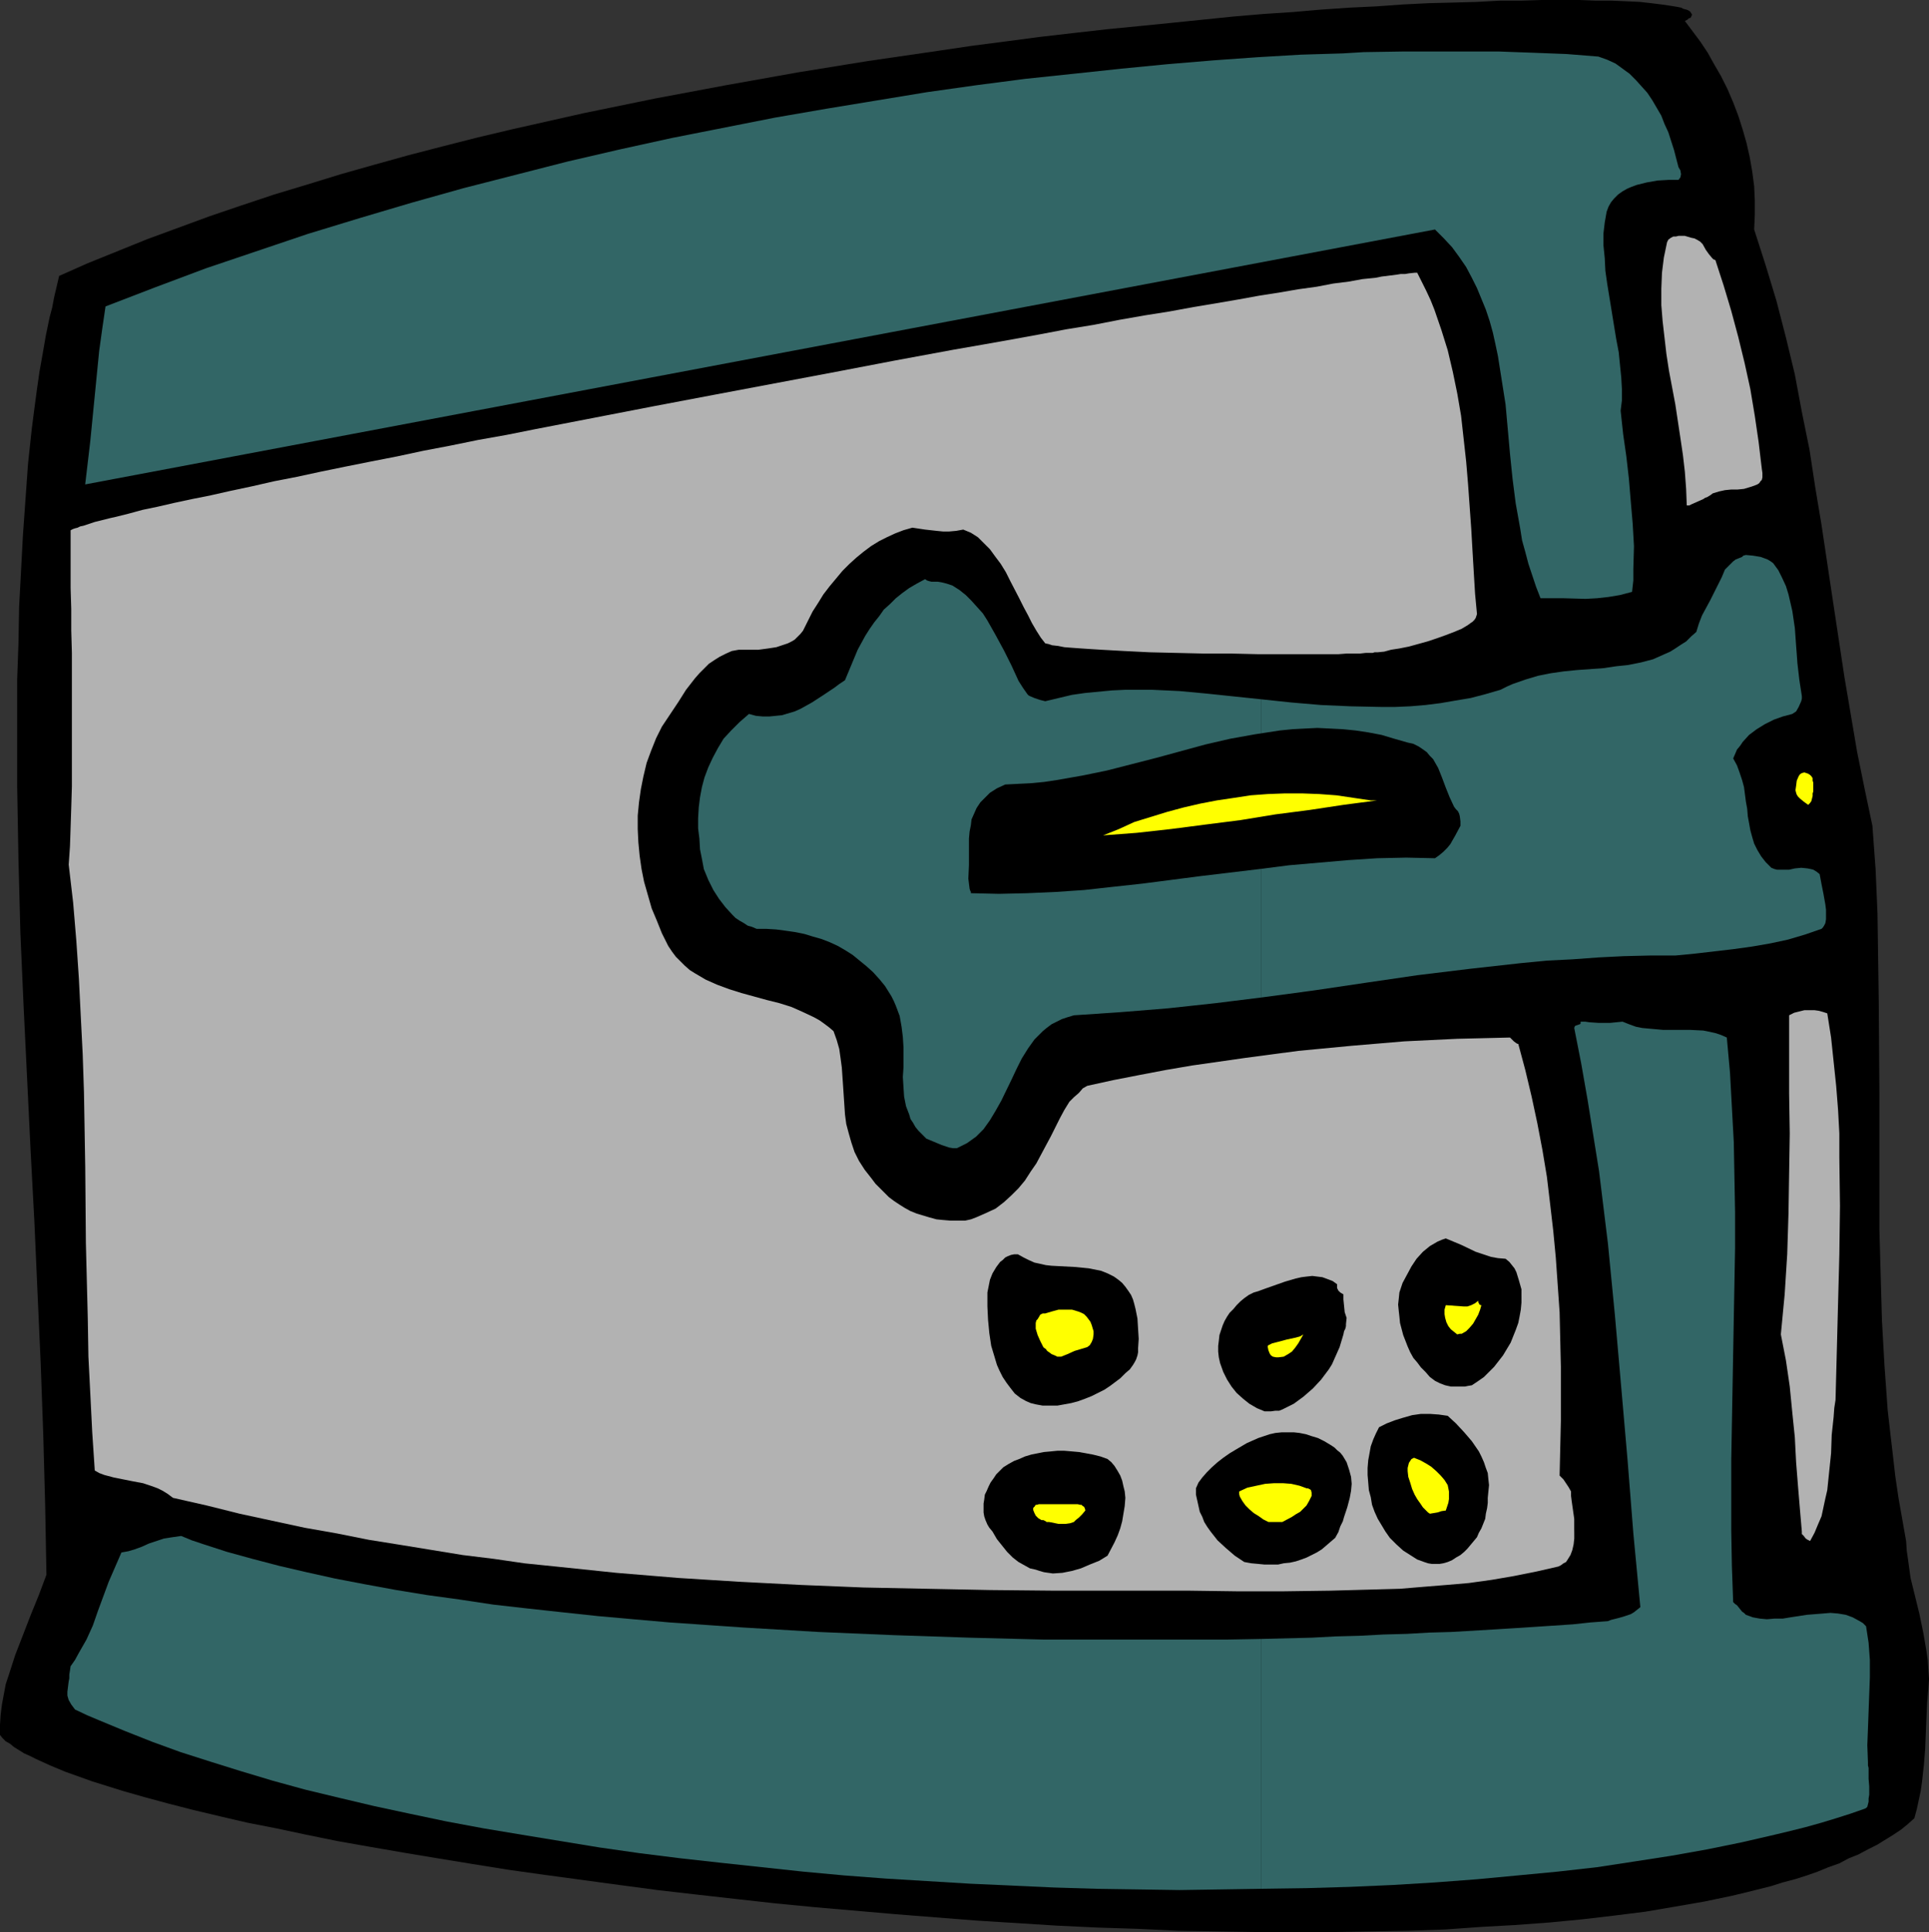 <?xml version="1.0" encoding="UTF-8" standalone="no"?>
<svg
   version="1.0"
   width="129.724mm"
   height="129.933mm"
   id="svg24"
   sodipodi:docname="Helmet 33.wmf"
   xmlns:inkscape="http://www.inkscape.org/namespaces/inkscape"
   xmlns:sodipodi="http://sodipodi.sourceforge.net/DTD/sodipodi-0.dtd"
   xmlns="http://www.w3.org/2000/svg"
   xmlns:svg="http://www.w3.org/2000/svg">
  <rect width="100%" height="100%" fill="#333333" stroke="none"/>
  <sodipodi:namedview
     id="namedview24"
     pagecolor="#ffffff"
     bordercolor="#000000"
     borderopacity="0.25"
     inkscape:showpageshadow="2"
     inkscape:pageopacity="0.0"
     inkscape:pagecheckerboard="0"
     inkscape:deskcolor="#d1d1d1"
     inkscape:document-units="mm" />
  <defs
     id="defs1">
    <pattern
       id="WMFhbasepattern"
       patternUnits="userSpaceOnUse"
       width="6"
       height="6"
       x="0"
       y="0" />
  </defs>
  <path
     style="fill:#000000;fill-opacity:1;fill-rule:evenodd;stroke:none"
     d="m 490.132,429.195 0.162,-2.424 -0.162,-2.424 -0.162,-2.424 -0.323,-2.262 -0.808,-4.686 -0.97,-4.686 -2.262,-9.211 -0.646,-4.686 -0.323,-2.262 -0.162,-2.424 -0.97,-5.494 -0.97,-5.494 -0.808,-5.494 -0.646,-5.656 -0.646,-5.494 -0.646,-5.656 -0.808,-11.312 -0.646,-11.473 -0.323,-11.473 -0.323,-11.635 v -11.473 -23.27 l -0.162,-22.946 -0.162,-11.473 -0.162,-11.15 -0.485,-11.312 -0.808,-10.988 -1.939,-9.211 -1.939,-9.534 -1.616,-9.534 -1.616,-9.534 -2.909,-19.23 -2.909,-19.391 -1.616,-9.696 -1.454,-9.534 -1.939,-9.534 -1.778,-9.534 -2.262,-9.372 -2.424,-9.372 -2.747,-9.049 -1.454,-4.525 -1.454,-4.525 0.162,-3.717 v -3.717 l -0.162,-3.555 -0.485,-3.717 -0.646,-3.717 -0.808,-3.555 -0.97,-3.393 -1.131,-3.555 -1.293,-3.393 -1.454,-3.393 -1.616,-3.232 -1.778,-3.07 -1.616,-2.909 -1.939,-2.909 -1.939,-2.586 -1.939,-2.586 0.646,-0.323 0.323,-0.323 0.485,-0.162 0.162,-0.323 0.162,-0.323 V 3.555 l -0.162,-0.162 -0.162,-0.323 -0.162,-0.162 -0.485,-0.323 -0.485,-0.162 -0.646,-0.162 -0.646,-0.323 -0.808,-0.162 -0.97,-0.162 -0.97,-0.162 -1.131,-0.162 -1.131,-0.162 -2.586,-0.323 -2.909,-0.323 -3.394,-0.162 -3.717,-0.162 h -4.04 L 401.414,0 h -9.534 l -5.333,0.162 h -5.333 l -5.818,0.323 -5.979,0.162 -6.302,0.162 -6.464,0.323 -6.787,0.485 -6.787,0.323 -7.11,0.485 -7.434,0.646 -7.434,0.485 -7.595,0.646 -7.918,0.808 -7.918,0.808 -8.08,0.808 -8.242,0.808 -8.565,0.97 -8.403,0.97 -8.565,1.131 -8.726,1.131 -8.726,1.293 -17.776,2.586 -17.938,2.909 -18.099,3.232 -18.099,3.393 -18.099,3.717 -17.938,4.04 -8.888,2.101 -8.888,2.262 -8.726,2.262 -8.726,2.424 -8.565,2.424 -8.403,2.586 -8.565,2.586 -8.242,2.747 -8.08,2.747 -7.918,2.909 -7.918,2.909 -7.595,3.07 -7.595,3.07 -7.272,3.232 -0.646,2.747 -0.646,2.747 -0.485,2.586 -0.646,2.424 -0.97,4.686 -0.808,4.686 -0.808,4.525 -0.646,4.525 -0.646,4.848 -0.646,5.009 -0.97,9.049 -0.646,9.049 -0.646,9.049 -0.485,9.211 -0.485,9.049 -0.162,9.211 -0.323,9.049 v 9.211 18.422 l 0.323,18.422 0.485,18.422 0.808,18.422 1.778,36.682 0.97,18.26 0.808,18.26 0.808,18.099 0.646,17.937 0.485,17.937 0.323,17.614 -1.939,5.171 -2.101,5.171 -1.939,5.009 -1.939,5.009 -1.616,5.009 -0.808,2.424 -0.485,2.586 -0.485,2.586 -0.323,2.586 L 0,438.406 v 2.586 l 0.646,0.808 0.808,0.808 1.131,0.646 0.97,0.808 1.293,0.808 1.293,0.808 1.454,0.646 1.616,0.808 1.778,0.808 1.778,0.808 1.939,0.808 1.939,0.808 2.262,0.808 2.262,0.808 2.262,0.808 2.586,0.808 2.586,0.808 2.586,0.808 5.656,1.616 5.979,1.616 6.302,1.616 6.787,1.616 6.949,1.616 7.434,1.454 7.595,1.616 7.918,1.616 8.242,1.454 8.403,1.454 8.726,1.454 8.888,1.454 9.05,1.454 9.211,1.293 9.534,1.293 9.534,1.293 9.696,1.293 9.858,1.131 10.019,1.131 10.181,1.131 10.019,0.97 20.523,1.778 20.523,1.616 20.523,1.293 10.342,0.485 10.181,0.323 10.181,0.485 10.019,0.162 9.858,0.162 h 10.019 9.696 l 9.534,-0.162 9.373,-0.162 9.373,-0.323 9.05,-0.646 8.726,-0.485 8.726,-0.646 8.403,-0.808 8.242,-0.97 7.757,-0.97 7.595,-1.293 7.434,-1.293 6.949,-1.454 3.394,-0.808 3.232,-0.808 3.232,-0.808 3.07,-0.97 3.07,-0.808 3.07,-0.97 2.747,-0.97 2.747,-1.131 2.747,-0.97 2.424,-1.293 2.424,-0.97 2.424,-1.293 2.262,-1.131 2.101,-1.293 2.101,-1.293 1.939,-1.293 1.778,-1.454 1.616,-1.454 0.646,-2.424 0.485,-2.262 0.485,-2.262 0.323,-2.262 0.485,-4.363 0.323,-4.04 0.162,-4.04 0.162,-3.878 0.162,-3.717 z"
     id="path1" />
  <path
     style="fill:#326666;fill-opacity:1;fill-rule:evenodd;stroke:none"
     d="m 320.614,416.591 v 63.507 l 11.312,-0.162 11.15,-0.323 10.989,-0.485 10.666,-0.646 10.666,-0.808 10.342,-0.97 10.181,-0.97 10.019,-1.131 9.534,-1.454 9.373,-1.454 9.05,-1.616 8.726,-1.778 4.202,-0.97 4.202,-0.97 4.04,-0.97 3.878,-0.97 4.04,-1.131 3.717,-1.131 3.555,-1.131 3.717,-1.293 0.323,-0.162 0.323,-0.323 0.162,-0.646 0.162,-0.646 v -0.808 l 0.162,-0.97 v -2.101 l -0.162,-1.939 v -1.939 -0.808 l -0.162,-0.646 v -0.485 -0.323 l -0.162,-4.363 0.162,-4.201 0.323,-8.726 0.162,-4.363 v -4.363 l -0.323,-4.363 -0.646,-4.201 -0.808,-0.808 -0.808,-0.485 -1.778,-0.97 -1.778,-0.646 -1.939,-0.323 -1.939,-0.162 -1.939,0.162 -4.04,0.323 -4.202,0.646 -1.939,0.323 h -2.101 l -1.939,0.162 -1.778,-0.162 -1.778,-0.323 -1.778,-0.646 -0.485,-0.485 -0.485,-0.323 -0.646,-0.808 -0.646,-0.808 -0.485,-0.323 -0.485,-0.485 -0.323,-9.049 -0.162,-9.049 v -9.211 -8.888 l 0.323,-18.099 0.323,-17.937 0.323,-17.775 v -9.049 l -0.162,-8.888 -0.162,-8.888 -0.485,-8.888 -0.485,-8.888 -0.808,-8.888 -1.454,-0.646 -1.454,-0.485 -1.454,-0.323 -1.616,-0.323 -3.232,-0.162 h -3.555 -3.394 l -3.555,-0.323 -1.778,-0.162 -1.616,-0.323 -1.778,-0.646 -1.616,-0.646 -1.616,0.162 -1.616,0.162 h -2.747 l -2.424,-0.162 -1.131,-0.162 h -1.131 v 0.485 l -0.162,0.162 -0.485,0.162 -0.485,0.162 -0.323,0.162 -0.162,0.485 1.778,9.049 1.616,9.211 1.454,9.049 1.454,9.049 1.131,9.211 1.131,9.211 1.778,18.26 1.616,18.422 1.616,18.583 1.454,18.422 1.778,18.745 -0.808,0.646 -0.808,0.646 -0.808,0.485 -0.97,0.323 -0.485,0.162 -0.485,0.162 -1.131,0.323 -1.293,0.323 -0.646,0.162 -0.808,0.323 -4.363,0.323 -4.525,0.485 -4.848,0.323 -4.848,0.323 -5.01,0.323 -5.171,0.323 -5.494,0.323 -5.494,0.323 -5.656,0.162 -5.656,0.323 -5.979,0.162 -5.979,0.323 -6.141,0.162 -6.141,0.323 z"
     id="path2" />
  <path
     style="fill:#326666;fill-opacity:1;fill-rule:evenodd;stroke:none"
     d="m 320.614,177.754 v 75.788 l 13.251,-1.778 13.09,-1.939 13.251,-1.939 13.251,-1.616 13.09,-1.454 6.626,-0.646 6.464,-0.323 6.626,-0.485 6.464,-0.323 6.626,-0.162 h 6.464 l 5.01,-0.485 9.696,-1.131 4.686,-0.646 4.686,-0.808 4.525,-0.97 4.363,-1.293 4.202,-1.454 0.323,-0.323 0.323,-0.485 0.323,-0.646 0.162,-0.97 v -0.97 -1.454 l -0.162,-1.293 -0.485,-2.747 -0.485,-2.424 -0.485,-2.586 -0.808,-0.646 -0.808,-0.485 -0.646,-0.162 -0.808,-0.162 -1.616,-0.162 -1.616,0.162 -1.454,0.323 h -1.616 -1.454 l -0.646,-0.162 -0.808,-0.323 -1.454,-1.454 -1.131,-1.454 -0.97,-1.616 -0.808,-1.616 -0.485,-1.616 -0.485,-1.778 -0.646,-3.555 -0.162,-1.939 -0.323,-1.778 -0.485,-3.717 -0.485,-1.778 -0.646,-1.939 -0.646,-1.778 -0.97,-1.778 0.485,-1.131 0.485,-1.131 0.808,-0.97 0.646,-0.97 1.616,-1.778 1.939,-1.454 2.101,-1.293 2.262,-1.131 2.262,-0.808 2.424,-0.646 0.485,-0.323 0.485,-0.323 0.646,-1.131 0.646,-1.454 0.162,-0.646 v -0.646 l -0.323,-2.101 -0.323,-2.101 -0.485,-4.201 -0.162,-2.262 -0.162,-2.101 -0.323,-4.525 -0.646,-4.363 -0.485,-2.101 -0.485,-2.101 -0.646,-2.101 -0.97,-2.101 -0.97,-1.939 -1.293,-1.778 -0.646,-0.485 -0.808,-0.485 -1.778,-0.646 -1.939,-0.323 -1.778,-0.162 -0.646,0.162 -0.323,0.323 -0.808,0.323 -0.808,0.323 -0.646,0.485 -2.101,2.101 -0.808,1.939 -0.97,1.939 -1.939,3.878 -2.101,3.878 -0.808,2.101 -0.646,2.101 -1.293,1.131 -1.293,1.293 -1.293,0.808 -1.454,0.97 -1.293,0.808 -1.454,0.646 -2.909,1.293 -3.07,0.808 -3.232,0.646 -3.07,0.323 -3.232,0.485 -6.787,0.485 -3.232,0.323 -3.394,0.485 -3.232,0.646 -3.232,0.97 -3.232,1.131 -1.454,0.646 -1.616,0.808 -3.878,1.131 -3.717,0.97 -3.878,0.646 -3.717,0.646 -3.878,0.485 -3.878,0.323 -3.717,0.162 h -3.878 l -7.595,-0.162 -7.434,-0.323 -7.595,-0.646 z"
     id="path3" />
  <path
     style="fill:#326666;fill-opacity:1;fill-rule:evenodd;stroke:none"
     d="m 320.614,253.542 v -75.788 l -13.898,-1.454 -6.949,-0.646 -6.949,-0.323 h -3.394 -3.394 l -3.394,0.162 -3.394,0.323 -3.394,0.323 -3.394,0.485 -3.394,0.808 -3.394,0.808 -0.646,-0.162 -0.646,-0.162 -1.454,-0.485 -1.131,-0.485 -0.323,-0.162 -0.323,-0.323 -1.131,-1.616 -1.131,-1.778 -1.778,-3.878 -1.939,-3.878 -2.101,-3.878 -2.101,-3.717 -1.131,-1.778 -1.454,-1.616 -1.454,-1.616 -1.454,-1.454 -1.616,-1.293 -1.778,-1.131 -1.454,-0.485 -1.293,-0.323 -0.97,-0.162 h -0.808 -0.808 l -0.646,-0.162 -0.485,-0.162 -0.485,-0.323 -2.101,1.131 -1.939,1.131 -1.778,1.293 -1.616,1.293 -1.454,1.454 -1.616,1.454 -1.131,1.616 -1.293,1.616 -1.131,1.616 -1.131,1.778 -1.939,3.555 -1.616,3.878 -1.616,3.878 -1.454,0.97 -1.293,0.97 -2.909,1.939 -2.747,1.778 -2.909,1.616 -1.454,0.646 -1.616,0.485 -1.616,0.485 -1.616,0.162 -1.616,0.162 h -1.616 l -1.778,-0.162 -1.778,-0.485 -2.424,2.101 -2.101,2.101 -1.939,2.101 -1.454,2.424 -1.293,2.424 -1.131,2.424 -0.97,2.586 -0.646,2.424 -0.485,2.586 -0.323,2.586 -0.162,2.747 v 2.586 l 0.323,2.586 0.162,2.747 0.485,2.424 0.485,2.586 1.131,2.747 1.293,2.586 1.454,2.262 1.616,2.101 1.778,1.939 0.808,0.808 0.97,0.646 1.131,0.646 0.97,0.646 1.131,0.323 1.131,0.485 h 2.424 l 2.586,0.162 2.424,0.323 2.262,0.323 2.424,0.485 2.101,0.646 2.262,0.646 2.101,0.808 2.101,0.97 1.939,1.131 1.778,1.131 1.778,1.454 1.778,1.454 1.616,1.454 1.616,1.778 1.454,1.778 0.808,1.293 0.808,1.293 0.646,1.293 0.485,1.131 0.97,2.586 0.485,2.747 0.323,2.586 0.162,2.586 v 5.171 l -0.162,2.424 0.162,2.586 0.162,2.424 0.485,2.424 0.808,2.101 0.323,1.131 0.646,0.97 0.646,1.131 0.808,0.97 0.97,0.97 0.97,0.97 1.939,0.808 1.939,0.808 1.939,0.646 0.97,0.162 h 0.97 l 1.293,-0.646 1.293,-0.646 1.131,-0.808 1.131,-0.808 0.97,-0.97 0.97,-0.97 1.616,-2.262 1.454,-2.424 1.454,-2.586 2.586,-5.333 1.293,-2.747 1.293,-2.586 1.616,-2.586 1.616,-2.262 0.97,-0.97 1.131,-1.131 0.97,-0.808 1.293,-0.97 1.293,-0.646 1.293,-0.646 1.454,-0.485 1.616,-0.485 11.958,-0.808 11.958,-0.97 11.958,-1.293 z"
     id="path4" />
  <path
     style="fill:#326666;fill-opacity:1;fill-rule:evenodd;stroke:none"
     d="m 320.614,480.098 v -63.507 l -8.888,0.162 h -9.05 -9.05 -9.373 -9.373 -9.534 l -18.907,-0.485 -19.392,-0.646 -19.069,-0.808 -19.069,-1.131 -9.373,-0.646 -9.373,-0.646 -9.211,-0.808 -9.05,-0.808 -9.05,-0.97 -8.888,-0.97 -8.565,-0.97 -8.565,-1.293 -8.242,-1.131 -7.918,-1.293 -7.918,-1.454 -7.595,-1.454 -7.272,-1.616 -6.949,-1.616 -6.787,-1.778 -6.464,-1.778 -5.979,-1.939 -2.909,-0.97 -2.747,-1.131 -2.262,0.323 -2.101,0.323 -1.939,0.646 -1.939,0.646 -1.778,0.808 -1.778,0.646 -1.616,0.485 -1.778,0.323 -1.616,3.717 -1.616,3.717 -2.747,7.433 -1.293,3.717 -1.616,3.555 -1.939,3.393 -0.97,1.778 -1.131,1.616 -0.162,1.131 -0.162,0.97 v 0.97 l -0.162,0.808 -0.162,1.293 -0.162,1.293 v 0.97 l 0.323,1.131 0.646,1.131 0.485,0.646 0.485,0.646 3.07,1.454 3.07,1.293 6.626,2.747 6.949,2.747 7.11,2.586 7.595,2.424 7.757,2.424 8.08,2.424 8.242,2.262 8.726,2.101 8.888,2.101 9.05,1.939 9.211,1.939 9.534,1.778 9.696,1.616 9.858,1.616 9.858,1.616 10.181,1.454 10.342,1.293 10.181,1.131 10.504,1.131 10.504,1.131 10.504,0.97 10.666,0.808 10.666,0.646 10.666,0.646 10.666,0.485 10.666,0.485 10.666,0.323 10.666,0.162 10.504,0.162 10.504,-0.162 z"
     id="path5" />
  <path
     style="fill:#326666;fill-opacity:1;fill-rule:evenodd;stroke:none"
     d="m 426.624,42.499 -1.131,-4.363 -1.454,-4.525 -0.97,-2.101 -0.808,-2.101 -1.131,-1.939 -1.131,-1.939 -1.293,-1.939 -1.454,-1.616 -1.454,-1.616 -1.616,-1.616 -1.778,-1.293 -1.778,-1.293 -2.101,-0.97 -2.262,-0.808 -4.04,-0.323 -4.04,-0.323 -4.202,-0.162 -4.202,-0.162 -4.525,-0.162 -4.363,-0.162 h -4.686 -4.686 -9.696 -5.01 l -10.181,0.162 -5.333,0.323 -10.666,0.323 -10.989,0.646 -11.312,0.808 -11.635,0.97 -11.635,1.131 -12.12,1.293 -12.282,1.293 -12.443,1.616 -12.605,1.778 -12.766,2.101 -12.766,2.101 -13.09,2.262 -13.09,2.586 -13.09,2.586 -13.251,2.909 -13.251,3.07 -13.251,3.393 -13.251,3.393 -13.251,3.717 -13.09,3.878 -13.251,4.04 -12.928,4.363 -12.928,4.363 -12.928,4.848 -12.605,4.848 -0.808,5.494 -0.808,5.817 -1.131,11.473 -1.131,11.473 -0.646,5.494 -0.646,5.494 343.076,-64.799 2.262,2.262 2.101,2.262 1.778,2.424 1.778,2.586 1.454,2.747 1.293,2.586 1.131,2.747 1.131,2.747 0.97,2.909 0.808,2.909 0.646,2.909 0.646,3.07 0.97,6.141 0.97,6.141 1.131,12.604 0.646,6.302 0.808,6.302 1.131,6.302 0.485,3.07 0.808,2.909 0.808,3.07 0.97,2.909 0.97,2.909 1.131,2.909 h 5.818 l 5.656,0.162 2.909,-0.162 2.909,-0.323 2.909,-0.485 3.07,-0.808 0.323,-2.909 v -2.909 l 0.162,-5.817 -0.323,-5.656 -0.485,-5.656 -0.485,-5.817 -0.646,-5.656 -0.808,-5.656 -0.646,-5.979 0.323,-2.586 v -2.909 l -0.162,-2.909 -0.323,-3.232 -0.323,-3.232 -0.646,-3.393 -1.131,-6.949 -1.131,-6.949 -0.485,-3.393 -0.162,-3.232 -0.323,-3.232 v -3.07 l 0.323,-2.747 0.485,-2.747 0.485,-1.293 0.646,-1.131 0.808,-0.97 0.97,-0.97 1.131,-0.808 1.131,-0.646 1.131,-0.485 1.293,-0.485 2.586,-0.646 2.747,-0.485 2.747,-0.162 h 2.586 l 0.485,-0.646 0.162,-0.808 -0.162,-0.97 z"
     id="path6" />
  <path
     style="fill:#b2b2b2;fill-opacity:1;fill-rule:evenodd;stroke:none"
     d="m 400.121,388.473 v -1.293 -1.131 l -0.323,-2.262 -0.323,-2.262 -0.162,-1.293 v -1.131 l -0.646,-1.131 -0.646,-0.97 -0.646,-0.97 -0.97,-0.97 0.323,-13.897 v -13.736 l -0.162,-6.949 -0.162,-6.949 -0.485,-6.949 -0.485,-6.949 -0.646,-6.787 -0.808,-6.949 -0.808,-6.787 -1.131,-6.787 -1.293,-6.787 -1.454,-6.787 -1.616,-6.787 -1.778,-6.625 h -0.162 l -0.323,-0.162 -0.646,-0.485 -0.485,-0.485 -0.485,-0.485 -6.626,0.162 -6.787,0.162 -13.413,0.646 -13.413,1.131 -13.574,1.293 -13.413,1.778 -13.574,1.939 -6.626,1.131 -6.787,1.293 -6.626,1.293 -6.626,1.454 -1.131,0.646 -0.97,1.131 -1.293,1.131 -1.131,1.131 -1.293,2.101 -1.131,2.101 -2.262,4.525 -2.424,4.525 -1.293,2.424 -1.454,2.101 -1.454,2.262 -1.616,1.939 -1.778,1.778 -1.939,1.778 -2.101,1.616 -2.424,1.131 -2.586,1.131 -1.293,0.485 -1.454,0.323 h -1.939 -1.778 l -1.939,-0.162 -1.616,-0.162 -1.778,-0.485 -1.616,-0.485 -1.616,-0.485 -1.616,-0.646 -1.454,-0.808 -1.293,-0.808 -1.454,-0.97 -1.293,-0.97 -1.131,-1.131 -1.131,-1.131 -1.131,-1.131 -0.97,-1.293 -1.778,-2.262 -1.454,-2.262 -1.131,-2.262 -0.808,-2.424 -0.646,-2.262 -0.646,-2.424 -0.323,-2.424 -0.162,-2.424 -0.323,-4.848 -0.323,-4.686 -0.323,-2.424 -0.323,-2.262 -0.646,-2.262 -0.808,-2.262 -1.131,-0.97 -1.293,-0.97 -1.131,-0.808 -1.454,-0.808 -2.747,-1.293 -2.909,-1.293 -3.07,-0.97 -3.232,-0.808 -6.464,-1.778 -3.07,-0.97 -3.07,-1.131 -2.909,-1.293 -2.747,-1.616 -1.293,-0.808 -1.293,-1.131 -1.131,-1.131 -1.131,-1.131 -0.97,-1.293 -0.97,-1.454 -0.808,-1.616 -0.808,-1.616 -1.293,-3.232 -1.293,-3.07 -0.97,-3.393 -0.97,-3.393 -0.646,-3.232 -0.485,-3.393 -0.323,-3.393 -0.162,-3.393 v -3.393 l 0.323,-3.393 0.485,-3.393 0.646,-3.232 0.808,-3.393 1.131,-3.07 1.293,-3.232 1.454,-2.909 4.202,-6.302 1.939,-3.07 2.262,-2.909 1.131,-1.293 1.293,-1.293 1.131,-1.131 1.454,-0.97 1.293,-0.808 1.616,-0.808 1.454,-0.646 1.778,-0.323 h 2.586 2.424 l 2.424,-0.323 2.101,-0.323 1.939,-0.646 0.97,-0.323 0.97,-0.485 0.808,-0.485 0.808,-0.808 0.646,-0.646 0.646,-0.808 1.293,-2.586 1.131,-2.262 1.454,-2.262 1.293,-2.101 1.616,-2.101 1.616,-1.939 1.616,-1.939 1.778,-1.778 1.778,-1.616 1.778,-1.454 1.939,-1.454 2.101,-1.293 1.939,-0.97 2.101,-0.97 2.101,-0.808 2.262,-0.646 3.232,0.485 2.909,0.323 1.616,0.162 h 1.616 l 1.778,-0.162 1.778,-0.323 1.939,0.808 1.778,1.131 1.454,1.454 1.616,1.616 1.293,1.778 1.454,1.939 1.293,2.101 1.131,2.262 2.262,4.363 1.131,2.262 1.131,2.101 0.97,1.939 1.131,1.939 1.131,1.778 1.131,1.454 0.808,0.162 0.97,0.323 1.454,0.162 1.616,0.323 2.101,0.162 2.262,0.162 2.424,0.162 2.586,0.162 2.909,0.162 2.909,0.162 3.232,0.162 3.232,0.162 6.787,0.162 6.949,0.162 h 6.949 l 6.949,0.162 h 3.232 9.373 2.747 5.01 l 2.101,-0.162 h 1.778 1.616 l 1.454,-0.162 h 0.97 0.808 l 0.485,-0.162 h 0.808 l 1.616,-0.162 1.778,-0.485 2.101,-0.323 2.424,-0.485 4.686,-1.293 2.424,-0.808 2.262,-0.808 2.101,-0.808 1.939,-0.808 1.616,-0.97 0.646,-0.485 0.485,-0.323 0.485,-0.485 0.323,-0.485 0.162,-0.485 0.162,-0.485 -0.485,-5.171 -0.323,-5.333 -0.323,-5.494 -0.323,-5.656 -0.808,-11.312 -0.485,-5.817 -0.646,-5.817 -0.646,-5.817 -0.97,-5.656 -1.131,-5.494 -1.293,-5.494 -1.616,-5.171 -1.778,-5.171 -0.97,-2.424 -1.131,-2.424 -1.131,-2.262 -1.131,-2.262 h -0.646 l -1.454,0.162 -0.97,0.162 h -1.131 l -0.97,0.162 -1.293,0.162 -1.293,0.162 -1.293,0.162 -1.616,0.323 -3.232,0.323 -3.555,0.646 -3.878,0.485 -4.202,0.808 -4.686,0.646 -4.686,0.808 -5.171,0.808 -5.333,0.97 -5.656,0.97 -5.818,0.97 -6.141,1.131 -6.141,0.97 -6.464,1.131 -6.626,1.293 -6.949,1.131 -6.787,1.293 -7.11,1.293 -7.272,1.293 -7.434,1.293 -14.867,2.747 -15.19,2.909 -30.866,5.817 -15.352,2.909 -15.029,2.909 -15.029,2.909 -7.272,1.454 -7.272,1.293 -7.11,1.454 -6.787,1.293 -6.787,1.454 -6.626,1.293 -6.464,1.293 -6.302,1.293 -5.979,1.293 -5.818,1.131 -5.656,1.293 -5.333,1.131 -5.01,1.131 -4.848,0.97 -4.525,0.97 -4.202,0.97 -3.878,0.808 -3.555,0.97 -3.232,0.808 -1.454,0.323 -1.293,0.323 -1.293,0.323 -1.293,0.323 -0.97,0.323 -0.97,0.323 -0.97,0.323 -0.808,0.162 -0.646,0.323 -0.646,0.162 -0.485,0.162 -0.323,0.162 -0.323,0.162 v 0.162 4.686 4.848 5.009 l 0.162,5.333 v 5.494 l 0.162,5.656 v 11.473 11.312 5.656 5.494 l -0.162,5.333 -0.162,5.009 -0.162,4.848 -0.323,4.686 1.131,9.696 0.808,9.696 0.646,9.534 0.485,9.696 0.485,9.534 0.323,9.696 0.323,19.068 0.162,19.23 0.485,19.23 0.162,9.696 0.485,9.534 0.485,9.696 0.646,9.696 1.131,0.646 1.293,0.485 2.424,0.646 2.424,0.485 2.424,0.485 2.586,0.485 2.424,0.808 1.293,0.485 1.293,0.646 1.293,0.808 1.293,0.97 8.565,1.939 8.403,2.101 8.242,1.778 8.242,1.778 8.242,1.454 8.08,1.616 8.08,1.293 7.918,1.293 7.918,1.293 7.918,0.97 7.757,1.131 7.918,0.808 15.514,1.616 15.675,1.293 15.514,0.97 15.675,0.808 15.837,0.646 15.998,0.323 16.16,0.323 16.483,0.162 h 8.403 8.565 17.291 l 11.958,0.162 h 11.958 l 11.797,-0.162 11.958,-0.323 5.818,-0.162 5.818,-0.485 5.979,-0.485 5.656,-0.485 5.818,-0.808 5.656,-0.97 5.656,-1.131 5.656,-1.293 0.646,-0.323 0.646,-0.485 0.646,-0.323 0.323,-0.485 0.808,-1.293 0.485,-1.293 0.323,-1.454 0.162,-1.454 v -1.293 z"
     id="path7" />
  <path
     style="fill:#b2b2b2;fill-opacity:1;fill-rule:evenodd;stroke:none"
     d="m 447.793,119.095 -0.808,-6.787 -0.97,-6.625 -1.131,-6.787 -1.454,-6.625 -1.616,-6.625 -1.778,-6.625 -1.939,-6.464 -2.101,-6.464 -0.485,-0.162 -0.323,-0.323 -0.808,-0.97 -0.808,-1.131 -0.808,-1.454 -0.646,-0.646 -0.808,-0.485 -0.646,-0.323 -0.808,-0.162 -1.616,-0.485 h -1.616 l -0.646,0.162 h -0.646 l -0.323,0.162 -0.323,0.162 -0.646,0.485 -0.162,0.323 -0.162,0.323 -0.808,3.878 -0.485,3.878 -0.162,4.04 v 4.201 l 0.323,4.04 0.485,4.201 0.485,4.201 0.646,4.201 1.616,8.565 1.293,8.565 0.646,4.363 0.485,4.201 0.323,4.363 0.162,4.201 h 0.646 l 0.646,-0.323 1.454,-0.646 1.454,-0.646 0.485,-0.323 0.485,-0.162 0.808,-0.485 0.646,-0.485 1.616,-0.485 1.454,-0.323 1.616,-0.162 h 1.616 l 1.616,-0.162 1.616,-0.485 0.97,-0.323 0.808,-0.323 0.485,-0.323 0.323,-0.485 0.323,-0.323 0.162,-0.646 v -1.131 z"
     id="path8" />
  <path
     style="fill:#b2b2b2;fill-opacity:1;fill-rule:evenodd;stroke:none"
     d="m 466.539,355.831 0.323,-12.281 0.323,-12.443 0.323,-12.281 0.162,-12.281 -0.162,-12.281 v -6.141 l -0.323,-5.979 -0.485,-6.141 -0.646,-6.141 -0.646,-6.141 -0.97,-6.141 -0.97,-0.323 -1.131,-0.323 -1.131,-0.162 h -1.293 -1.293 l -1.293,0.323 -1.293,0.323 -1.293,0.646 v 9.857 10.019 l 0.162,10.18 -0.162,10.18 -0.162,10.18 -0.323,10.342 -0.646,10.18 -0.97,10.18 1.293,6.625 0.97,6.625 0.646,6.625 0.646,6.302 0.162,3.232 0.162,3.07 0.485,6.141 0.485,5.817 0.485,5.656 v 0.646 l 0.485,0.485 0.485,0.646 0.485,0.323 0.646,0.323 1.131,-2.101 0.808,-1.939 0.97,-2.262 0.485,-2.262 0.485,-2.262 0.485,-2.101 0.485,-4.686 0.485,-4.686 0.162,-4.686 0.485,-4.525 0.162,-2.262 z"
     id="path9" />
  <path
     style="fill:#000000;fill-opacity:1;fill-rule:evenodd;stroke:none"
     d="m 386.708,327.714 -0.646,-2.262 -0.646,-2.101 -0.485,-0.97 -0.646,-0.808 -0.646,-0.808 -0.97,-0.808 -1.939,-0.162 -1.778,-0.323 -1.939,-0.646 -1.939,-0.646 -3.717,-1.778 -3.878,-1.616 -0.97,0.323 -1.131,0.485 -1.939,1.131 -1.778,1.454 -1.616,1.778 -1.293,1.939 -1.131,2.101 -1.131,2.101 -0.808,2.424 -0.162,1.616 -0.162,1.454 0.162,1.616 0.162,1.454 0.162,1.616 0.808,3.07 1.131,2.909 0.646,1.454 0.808,1.454 0.97,1.131 0.97,1.293 1.131,1.131 1.131,1.293 1.293,0.97 1.293,0.646 1.293,0.485 1.454,0.323 h 1.131 1.293 1.131 l 0.808,-0.162 0.97,-0.162 1.454,-0.97 1.616,-1.131 1.293,-1.293 1.293,-1.293 1.131,-1.454 1.131,-1.454 0.97,-1.616 0.97,-1.616 0.646,-1.616 0.646,-1.616 0.646,-1.778 0.323,-1.616 0.323,-1.778 0.162,-1.778 v -1.616 z"
     id="path10" />
  <path
     style="fill:#000000;fill-opacity:1;fill-rule:evenodd;stroke:none"
     d="m 378.144,380.717 0.162,-1.616 0.162,-1.616 -0.162,-1.454 -0.162,-1.616 -0.485,-1.293 -0.485,-1.454 -0.646,-1.454 -0.646,-1.293 -1.778,-2.586 -1.939,-2.262 -2.101,-2.262 -2.101,-1.939 -2.262,-0.323 -2.262,-0.162 h -2.262 l -2.262,0.323 -2.262,0.646 -2.101,0.646 -2.101,0.808 -1.939,0.97 -0.808,1.616 -0.646,1.454 -0.646,1.778 -0.323,1.778 -0.323,1.778 -0.162,1.939 v 1.778 l 0.162,1.939 0.162,1.939 0.485,1.778 0.323,1.939 0.646,1.778 0.808,1.778 0.97,1.616 0.97,1.616 1.131,1.616 1.616,1.616 1.778,1.616 1.778,1.131 1.778,1.131 1.778,0.646 0.97,0.323 0.97,0.162 h 0.97 0.97 l 0.97,-0.162 1.131,-0.323 1.131,-0.485 0.97,-0.646 1.131,-0.646 0.97,-0.808 0.808,-0.808 0.808,-0.97 1.616,-1.939 0.485,-1.131 0.646,-1.131 0.97,-2.424 0.162,-1.293 0.323,-1.454 0.162,-1.293 z"
     id="path11" />
  <path
     style="fill:#000000;fill-opacity:1;fill-rule:evenodd;stroke:none"
     d="m 369.579,205.064 -1.131,-2.424 -0.97,-2.424 -0.97,-2.586 -0.97,-2.424 -0.646,-1.131 -0.646,-1.131 -0.808,-0.808 -0.808,-0.97 -1.131,-0.808 -0.97,-0.646 -1.293,-0.646 -1.454,-0.323 -3.394,-0.97 -3.232,-0.97 -3.394,-0.646 -3.232,-0.485 -3.232,-0.323 -3.232,-0.162 -3.232,-0.162 -3.232,0.162 -3.07,0.162 -3.232,0.323 -6.302,0.97 -6.302,1.131 -6.302,1.454 -12.443,3.393 -6.302,1.616 -6.302,1.616 -6.302,1.293 -6.464,1.131 -3.232,0.485 -3.394,0.323 -3.232,0.162 -3.232,0.162 -2.101,0.97 -1.778,1.131 -1.293,1.293 -1.131,1.131 -0.97,1.454 -0.646,1.454 -0.646,1.454 -0.162,1.454 -0.323,1.616 -0.162,1.778 v 3.232 3.555 l -0.162,3.393 0.162,1.293 0.162,1.293 0.162,0.485 0.162,0.323 v 0.323 h 0.162 l 6.949,0.162 7.11,-0.162 7.272,-0.323 7.272,-0.485 7.272,-0.808 7.434,-0.808 15.029,-1.939 14.867,-1.778 7.595,-0.97 7.434,-0.646 7.434,-0.646 7.434,-0.485 7.434,-0.162 7.272,0.162 1.131,-0.808 0.97,-0.808 0.97,-0.97 0.808,-0.97 1.293,-2.262 1.293,-2.424 v -1.131 l -0.162,-1.293 -0.162,-0.646 -0.323,-0.646 -0.485,-0.485 z"
     id="path12" />
  <path
     style="fill:#000000;fill-opacity:1;fill-rule:evenodd;stroke:none"
     d="m 343.076,380.717 0.323,-1.778 0.162,-1.778 -0.162,-1.778 -0.485,-1.778 -0.646,-1.939 -0.97,-1.616 -0.646,-0.808 -0.808,-0.646 -0.646,-0.646 -0.97,-0.646 -1.616,-0.97 -1.616,-0.808 -1.616,-0.485 -1.454,-0.485 -1.616,-0.323 -1.454,-0.162 h -1.616 -1.454 l -1.616,0.162 -1.454,0.323 -1.454,0.485 -1.454,0.485 -1.454,0.646 -1.454,0.646 -2.747,1.616 -1.616,0.97 -1.616,1.131 -1.454,1.131 -1.454,1.293 -1.293,1.293 -1.131,1.293 -0.97,1.293 -0.646,1.454 v 1.616 l 0.323,1.454 0.323,1.454 0.323,1.454 0.646,1.293 0.485,1.293 0.808,1.293 0.808,1.131 1.778,2.262 2.101,1.939 2.262,1.939 2.424,1.616 1.778,0.323 1.778,0.162 1.616,0.162 h 1.778 1.616 l 1.454,-0.323 1.616,-0.162 1.454,-0.323 1.454,-0.485 1.293,-0.485 1.293,-0.646 1.293,-0.646 1.293,-0.808 1.131,-0.97 1.131,-0.97 1.131,-0.97 0.808,-1.454 0.485,-1.454 0.646,-1.293 0.323,-1.131 0.808,-2.424 z"
     id="path13" />
  <path
     style="fill:#000000;fill-opacity:1;fill-rule:evenodd;stroke:none"
     d="m 342.268,334.986 -0.485,-1.454 -0.162,-1.616 -0.162,-1.616 v -1.293 l -0.808,-0.485 -0.485,-0.485 -0.323,-0.646 v -0.97 l -1.131,-0.808 -1.293,-0.485 -1.293,-0.485 -1.293,-0.162 -1.293,-0.162 -1.454,0.162 -1.293,0.162 -1.454,0.323 -2.747,0.808 -2.747,0.97 -2.747,0.97 -1.293,0.485 -1.131,0.323 -1.293,0.646 -1.131,0.808 -0.97,0.808 -0.97,0.97 -0.808,0.97 -0.97,0.97 -0.646,0.97 -0.646,1.131 -0.485,1.131 -0.808,2.424 -0.162,1.454 -0.162,1.293 v 1.454 l 0.162,1.454 0.323,1.454 0.808,2.262 0.97,1.939 1.131,1.778 1.293,1.616 1.616,1.454 1.616,1.293 1.939,1.131 1.939,0.808 h 1.616 l 1.131,-0.162 h 0.97 l 0.808,-0.323 2.909,-1.454 2.424,-1.778 2.424,-2.101 2.101,-2.262 0.97,-1.293 0.97,-1.293 0.808,-1.293 0.646,-1.454 0.646,-1.454 0.646,-1.454 0.485,-1.616 0.485,-1.616 0.162,-0.808 0.323,-0.646 0.162,-0.646 v -0.485 z"
     id="path14" />
  <path
     style="fill:#000000;fill-opacity:1;fill-rule:evenodd;stroke:none"
     d="m 289.264,342.742 0.162,-2.424 -0.162,-2.586 -0.162,-2.586 -0.485,-2.424 -0.323,-1.293 -0.323,-1.131 -0.485,-1.131 -0.646,-0.97 -0.808,-1.131 -0.808,-0.97 -0.97,-0.808 -1.131,-0.808 -1.616,-0.808 -1.616,-0.646 -1.616,-0.323 -1.616,-0.323 -3.232,-0.323 -3.07,-0.162 -3.07,-0.162 -1.454,-0.162 -1.454,-0.323 -1.454,-0.323 -1.454,-0.646 -1.293,-0.646 -1.454,-0.808 h -0.97 l -0.808,0.162 -0.808,0.323 -0.646,0.323 -0.646,0.646 -0.646,0.485 -0.97,1.293 -0.97,1.616 -0.646,1.616 -0.323,1.616 -0.323,1.616 v 3.555 l 0.162,3.393 0.323,3.393 0.485,3.232 0.97,3.232 0.485,1.616 0.646,1.454 0.808,1.616 0.97,1.454 0.97,1.293 1.131,1.454 1.454,1.131 1.454,0.808 1.131,0.485 1.293,0.323 1.778,0.323 h 1.939 1.778 l 1.778,-0.323 1.778,-0.323 1.778,-0.485 1.778,-0.646 1.616,-0.646 1.616,-0.808 1.616,-0.808 1.454,-0.97 1.293,-0.97 1.293,-0.97 1.293,-1.293 1.131,-0.97 0.808,-1.131 0.485,-0.808 0.323,-0.646 0.323,-0.97 0.162,-0.808 z"
     id="path15" />
  <path
     style="fill:#000000;fill-opacity:1;fill-rule:evenodd;stroke:none"
     d="m 286.032,380.717 -0.162,-1.616 -0.323,-1.293 -0.323,-1.454 -0.485,-1.293 -0.646,-1.131 -0.808,-1.293 -0.808,-0.97 -0.97,-0.808 -1.778,-0.646 -1.939,-0.485 -1.778,-0.323 -1.778,-0.323 -1.778,-0.162 -1.939,-0.162 h -1.778 l -1.616,0.162 -1.778,0.162 -1.616,0.323 -1.616,0.323 -1.616,0.485 -1.454,0.646 -1.293,0.485 -1.454,0.808 -1.293,0.808 -0.97,0.97 -0.808,0.808 -0.646,0.97 -0.808,1.131 -0.485,0.97 -0.485,1.131 -0.485,0.97 -0.162,1.293 -0.162,0.97 v 1.131 1.131 l 0.162,0.97 0.323,0.97 0.485,1.131 0.485,0.808 0.808,0.97 1.131,1.939 1.293,1.616 1.293,1.616 1.454,1.454 1.454,1.131 1.454,0.808 1.454,0.808 1.454,0.323 0.97,0.323 1.131,0.323 2.262,0.323 2.424,-0.162 2.424,-0.485 2.262,-0.646 2.262,-0.97 2.424,-0.97 2.101,-1.293 1.778,-3.393 0.808,-1.778 0.646,-1.778 0.485,-1.778 0.323,-1.939 0.323,-1.939 z"
     id="path16" />
  <path
     style="fill:#ffff00;fill-opacity:1;fill-rule:evenodd;stroke:none"
     d="m 273.427,382.333 h -9.373 l -0.485,0.162 h -0.323 l -0.323,0.485 -0.323,0.323 v 0.485 l 0.323,0.808 0.162,0.323 0.162,0.323 0.323,0.323 0.323,0.323 0.808,0.485 h 0.485 l 0.646,0.323 0.162,0.162 h 0.646 l 1.616,0.323 0.808,0.162 h 0.97 0.808 l 1.131,-0.162 0.97,-0.323 0.162,-0.162 0.323,-0.323 0.808,-0.646 0.808,-0.808 0.808,-0.97 v -0.162 l -0.162,-0.485 -0.162,-0.323 -0.323,-0.162 -0.162,-0.162 -0.162,-0.162 h -0.323 l -0.646,-0.162 z"
     id="path17" />
  <path
     style="fill:#ffff00;fill-opacity:1;fill-rule:evenodd;stroke:none"
     d="m 332.088,378.293 -1.778,-0.646 -2.101,-0.485 -2.101,-0.162 h -2.262 l -2.262,0.162 -2.262,0.485 -2.262,0.485 -2.101,0.97 v 0.646 l 0.162,0.646 0.646,1.131 0.808,1.131 0.97,0.97 1.131,0.97 1.293,0.808 1.131,0.808 1.293,0.646 h 3.555 l 2.424,-1.293 0.97,-0.646 1.131,-0.646 0.808,-0.808 0.808,-0.808 0.646,-1.131 0.646,-1.293 v -0.808 l -0.162,-0.646 -0.162,-0.162 -0.323,-0.162 -0.323,-0.162 z"
     id="path18" />
  <path
     style="fill:#ffff00;fill-opacity:1;fill-rule:evenodd;stroke:none"
     d="m 375.72,330.623 -0.808,0.646 -0.97,0.485 -0.97,0.323 h -0.97 l -2.262,-0.162 -2.262,-0.162 -0.323,1.131 v 1.131 l 0.162,0.97 0.323,1.131 0.485,0.97 0.646,0.808 0.808,0.646 0.808,0.646 0.646,-0.162 h 0.485 l 1.131,-0.646 0.808,-0.808 0.97,-1.131 0.646,-1.131 0.646,-1.131 0.485,-1.293 0.323,-1.131 h -0.162 l -0.323,-0.162 -0.162,-0.323 -0.162,-0.323 z"
     id="path19" />
  <path
     style="fill:#ffff00;fill-opacity:1;fill-rule:evenodd;stroke:none"
     d="m 368.286,379.101 -0.323,-1.616 -0.808,-1.293 -0.97,-1.131 -1.131,-1.131 -1.293,-1.131 -1.293,-0.808 -1.454,-0.808 -1.616,-0.646 -0.646,0.323 -0.323,0.485 -0.323,0.485 -0.162,0.646 -0.162,0.646 v 0.808 l 0.162,1.454 0.485,1.454 0.485,1.616 0.646,1.454 0.646,1.131 0.808,1.131 0.323,0.485 0.323,0.485 0.808,0.808 0.485,0.485 0.485,0.323 0.97,-0.162 0.97,-0.162 0.97,-0.323 1.131,-0.162 0.646,-1.939 0.162,-0.97 v -0.808 z"
     id="path20" />
  <path
     style="fill:#ffff00;fill-opacity:1;fill-rule:evenodd;stroke:none"
     d="m 348.409,203.448 -4.363,-0.646 -4.363,-0.646 -4.363,-0.323 -4.363,-0.162 h -4.363 l -4.363,0.162 -4.363,0.323 -4.202,0.646 -4.363,0.646 -4.202,0.808 -4.202,0.97 -4.202,1.131 -4.202,1.293 -4.202,1.293 -3.878,1.778 -4.04,1.616 8.565,-0.646 8.726,-0.97 8.726,-1.131 8.888,-1.131 8.888,-1.454 8.726,-1.131 8.565,-1.293 8.565,-1.131 z"
     id="path21" />
  <path
     style="fill:#ffff00;fill-opacity:1;fill-rule:evenodd;stroke:none"
     d="m 460.883,200.539 v -1.616 l -0.162,-0.485 v -0.646 l -0.323,-0.485 -0.323,-0.323 -0.485,-0.323 -0.485,-0.162 -0.485,-0.162 -0.646,0.162 -0.485,0.323 -0.323,0.485 -0.485,1.131 -0.162,1.293 -0.162,1.131 0.162,0.646 0.162,0.485 0.323,0.485 0.485,0.485 0.97,0.808 1.131,0.808 0.485,-0.485 0.323,-0.485 0.323,-1.293 v -0.646 l 0.162,-0.485 z"
     id="path22" />
  <path
     style="fill:#ffff00;fill-opacity:1;fill-rule:evenodd;stroke:none"
     d="m 331.28,339.187 -0.808,0.485 -1.131,0.323 -2.262,0.485 -2.424,0.646 -1.293,0.323 -0.97,0.485 -0.162,0.162 v 0.323 l 0.162,0.808 0.323,0.808 0.323,0.485 0.485,0.323 0.808,0.162 h 0.646 l 1.293,-0.162 1.131,-0.646 0.97,-0.646 0.808,-0.97 0.808,-1.131 z"
     id="path23" />
  <path
     style="fill:#ffff00;fill-opacity:1;fill-rule:evenodd;stroke:none"
     d="m 277.952,338.379 -0.485,-1.616 -0.323,-0.808 -0.485,-0.646 -0.485,-0.646 -0.646,-0.646 -0.646,-0.323 -0.808,-0.323 -1.616,-0.485 h -1.778 -1.616 l -1.778,0.485 -1.616,0.485 h -0.646 l -0.323,0.162 -0.323,0.162 -0.162,0.323 -0.485,0.808 -0.323,0.323 -0.162,0.646 v 1.454 l 0.485,1.616 0.646,1.454 0.808,1.616 0.162,0.162 0.485,0.323 0.323,0.485 0.485,0.323 0.646,0.485 0.808,0.323 0.646,0.323 h 0.97 l 0.808,-0.323 0.808,-0.323 1.778,-0.808 1.616,-0.485 1.616,-0.485 0.646,-0.485 0.485,-0.808 0.323,-0.808 0.162,-1.131 z"
     id="path24" />
</svg>
